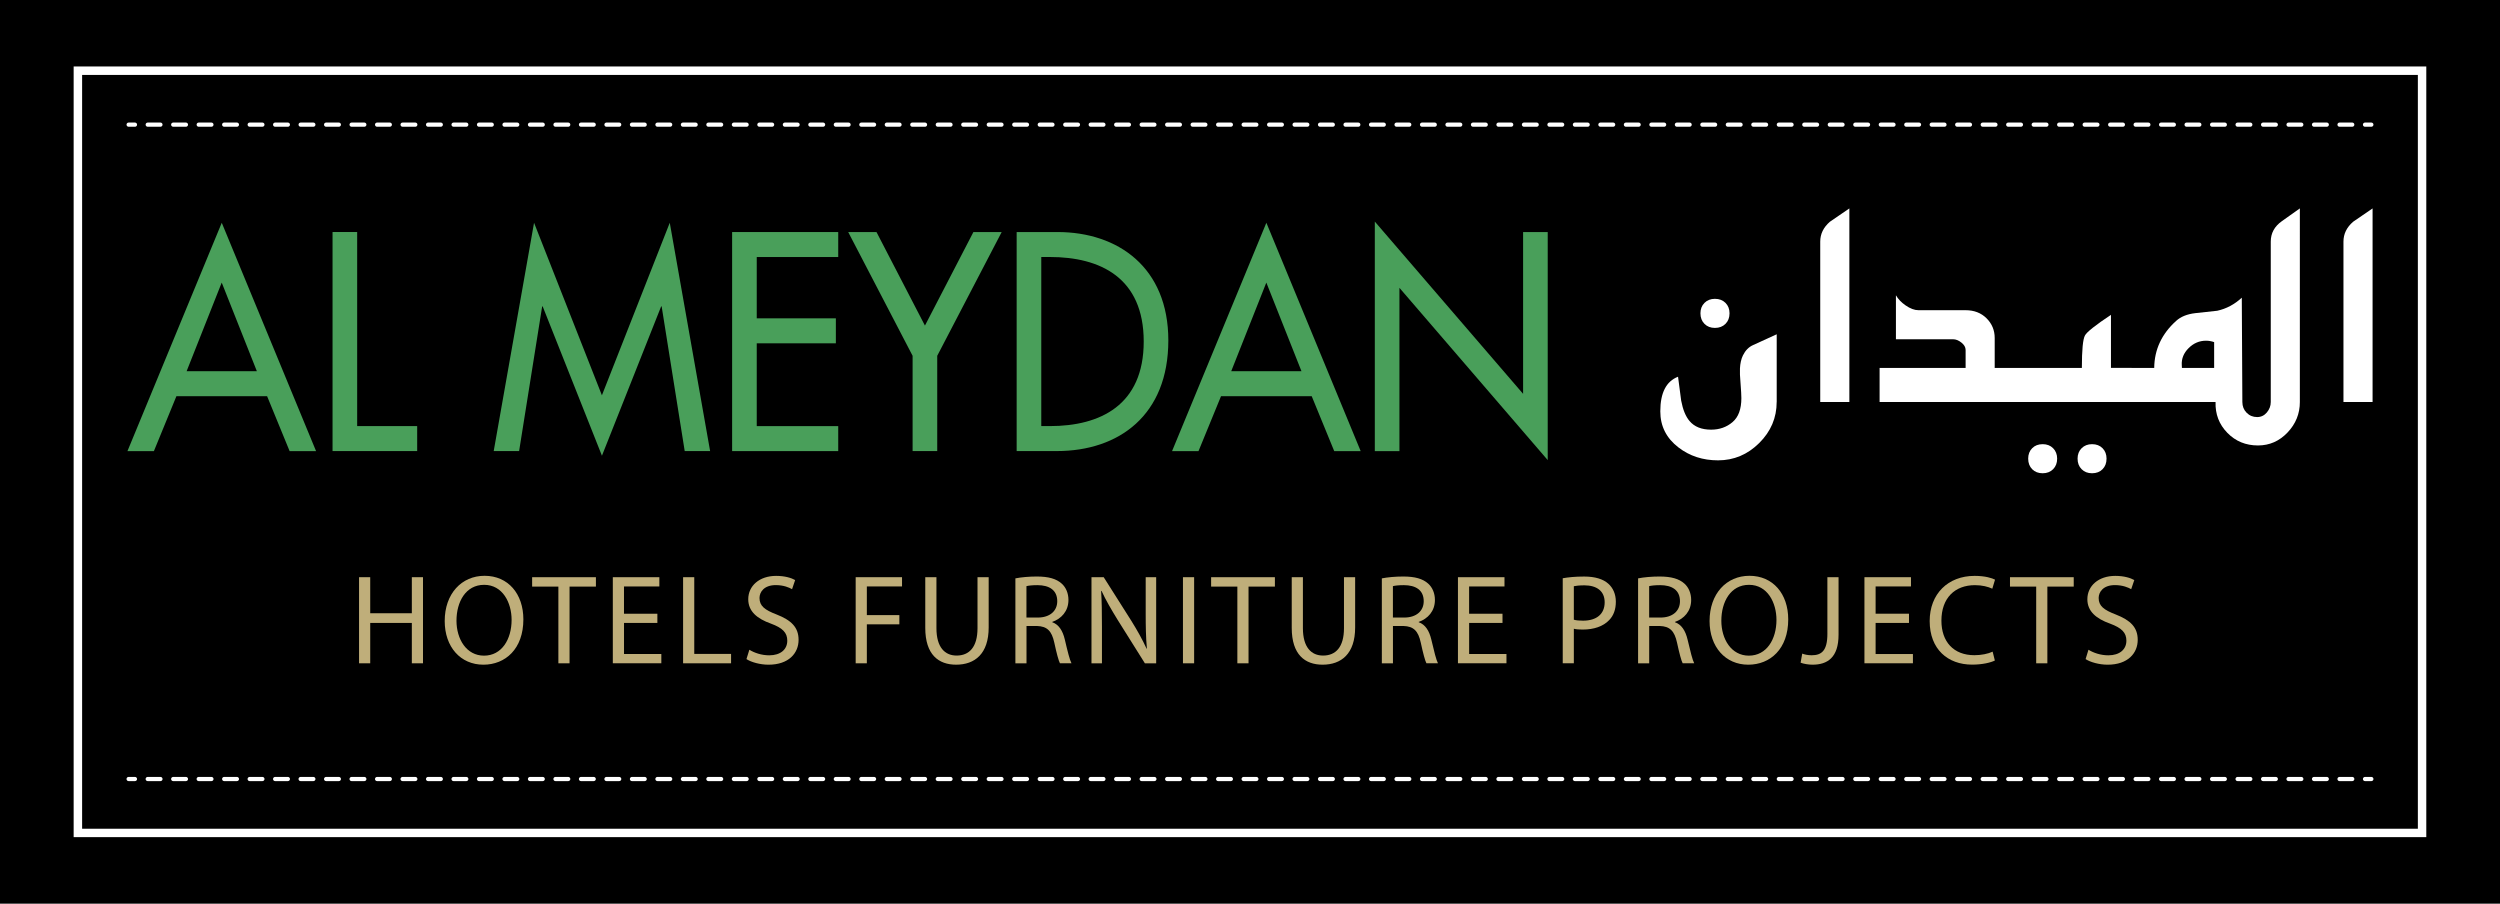 <?xml version="1.0" encoding="utf-8"?>
<!-- Generator: Adobe Illustrator 16.0.2, SVG Export Plug-In . SVG Version: 6.00 Build 0)  -->
<!DOCTYPE svg PUBLIC "-//W3C//DTD SVG 1.1//EN" "http://www.w3.org/Graphics/SVG/1.1/DTD/svg11.dtd">
<svg version="1.1" id="Layer_1" xmlns="http://www.w3.org/2000/svg" xmlns:xlink="http://www.w3.org/1999/xlink" x="0px" y="0px"
	 width="605.305px" height="218.793px" viewBox="3.351 286.604 605.305 218.793"
	 enable-background="new 3.351 286.604 605.305 218.793" xml:space="preserve">
<g>
	<g>
		<rect x="3.351" y="286.604" width="605.305" height="218.793"/>
	</g>
	<g>
		<g>
			<g>
				<g>
					<path fill="#499F5A" d="M46.066,382.53l-5.452,13.296h-6.404l22.833-55.284l22.833,55.284h-6.404L68.02,382.53H46.066z
						 M57.035,355.022l-8.498,21.452h17.003L57.035,355.022z"/>
				</g>
				<g>
					<path fill="#499F5A" d="M89.835,389.77h14.524v6.048H83.867v-53.037h5.961v46.989H89.835z"/>
				</g>
				<g>
					<path fill="#499F5A" d="M134.745,360.794h-0.124l-5.583,35.031h-6.15l9.77-55.284l16.429,41.777l16.429-41.777l9.77,55.284
						h-6.15l-5.583-35.031h-0.124l-14.335,36.151L134.745,360.794z"/>
				</g>
				<g>
					<path fill="#499F5A" d="M180.614,342.788h25.69v6.048h-19.729v14.844h19.155v6.048h-19.155v20.049h19.729v6.048h-25.69V342.788
						L180.614,342.788z"/>
				</g>
				<g>
					<path fill="#499F5A" d="M208.718,342.788h6.848l11.733,22.651l11.733-22.651h6.848l-15.607,29.964v23.073h-5.961v-23.073
						L208.718,342.788z"/>
				</g>
				<g>
					<path fill="#499F5A" d="M249.506,342.788h9.894c14.655,0,26.831,8.578,26.831,26.235c0,18.079-11.929,26.795-27.02,26.795
						h-9.705V342.788z M255.467,389.77h2.094c12.176,0,22.709-5.066,22.709-20.47c0-15.477-10.533-20.471-22.709-20.471h-2.094
						V389.77z"/>
				</g>
				<g>
					<path fill="#499F5A" d="M298.989,382.53l-5.452,13.296h-6.404l22.833-55.284l22.833,55.284h-6.404l-5.452-13.296H298.989z
						 M309.958,355.022l-8.498,21.452h17.002L309.958,355.022z"/>
				</g>
				<g>
					<path fill="#499F5A" d="M336.223,340.251l35.903,41.711v-39.175h5.961v55.218l-35.903-41.711v39.531h-5.961V340.251
						L336.223,340.251z"/>
				</g>
			</g>
			<g>
				<g>
					<path fill="#FFFFFF" d="M433.522,383.94c0,3.824-1.41,7.139-4.224,9.93c-2.82,2.799-6.143,4.194-9.966,4.194
						c-3.693,0-6.884-1.039-9.589-3.126c-2.929-2.246-4.397-5.154-4.397-8.73c0-4.492,1.432-7.284,4.296-8.389
						c0.255,1.926,0.502,3.846,0.756,5.772c0.415,2.203,1.091,3.853,2.028,4.95c1.171,1.396,2.908,2.094,5.227,2.094
						c2.021,0,3.744-0.611,5.176-1.825c1.433-1.214,2.145-3.147,2.145-5.808c0-0.662-0.065-1.875-0.203-3.642
						c-0.139-1.534-0.182-2.711-0.139-3.54c0.065-1.258,0.306-2.312,0.72-3.162c0.597-1.214,1.418-2.05,2.472-2.508l5.707-2.61
						v16.399H433.522z M422.109,362.459c0,1.054-0.327,1.905-0.98,2.559c-0.654,0.654-1.505,0.981-2.56,0.981
						c-1.032,0-1.875-0.327-2.522-0.981c-0.654-0.654-0.981-1.505-0.981-2.559c0-1.032,0.327-1.875,0.981-2.522
						c0.654-0.654,1.498-0.981,2.522-0.981c1.055,0,1.905,0.327,2.56,0.981C421.782,360.591,422.109,361.427,422.109,362.459z"/>
				</g>
				<g>
					<path fill="#FFFFFF" d="M451.114,383.94h-7.044v-38.833c0-1.854,0.778-3.46,2.341-4.813c1.585-1.076,3.147-2.152,4.711-3.228
						v46.873H451.114z"/>
				</g>
				<g>
					<path fill="#FFFFFF" d="M491.227,383.94h-32.784v-8.25h20.826v-4.362c0-0.64-0.334-1.229-1.01-1.773
						c-0.677-0.538-1.346-0.807-2.014-0.807h-13.849v-10.649c0.531,0.916,1.302,1.73,2.334,2.442c1.119,0.778,2.166,1.17,3.125,1.17
						h11.413c2.064,0,3.751,0.654,5.067,1.956c1.315,1.309,1.977,2.9,1.977,4.776v7.255h4.914V383.94z"/>
				</g>
				<g>
					<path fill="#FFFFFF" d="M519.476,383.94h-38.077l4.914-8.25h21.104c0-4.376,0.254-7,0.756-7.873
						c0.436-0.822,2.529-2.486,6.288-4.987v12.852h5.016V383.94L519.476,383.94z M501.433,397.65c0,1.054-0.327,1.904-0.98,2.559
						c-0.654,0.654-1.498,0.981-2.522,0.981c-1.055,0-1.905-0.327-2.545-0.981s-0.967-1.505-0.967-2.559
						c0-1.032,0.32-1.876,0.967-2.522c0.64-0.654,1.49-0.981,2.545-0.981c1.032,0,1.875,0.327,2.522,0.981
						C501.099,395.782,501.433,396.625,501.433,397.65z M513.391,397.65c0,1.054-0.319,1.904-0.967,2.559
						c-0.64,0.654-1.49,0.981-2.544,0.981c-1.032,0-1.875-0.327-2.522-0.981c-0.654-0.654-0.981-1.505-0.981-2.559
						c0-1.032,0.327-1.876,0.981-2.522c0.654-0.654,1.498-0.981,2.522-0.981c1.054,0,1.904,0.327,2.544,0.981
						C513.071,395.782,513.391,396.625,513.391,397.65z"/>
				</g>
				<g>
					<path fill="#FFFFFF" d="M560.198,383.94c0,2.821-0.988,5.278-2.973,7.372c-1.984,2.093-4.369,3.147-7.168,3.147
						c-2.958,0-5.43-1.018-7.422-3.061c-1.992-2.042-2.944-4.529-2.85-7.458h-30.248l4.914-8.25h10.482
						c0.044-4.441,1.811-8.236,5.292-11.376c1.12-1.032,2.668-1.658,4.639-1.89c1.766-0.204,3.54-0.4,5.328-0.582
						c2.202-0.48,4.18-1.534,5.946-3.162l0.138,25.261c0,1.032,0.342,1.897,1.032,2.595c0.691,0.698,1.534,1.047,2.545,1.047
						c0.938,0,1.723-0.371,2.355-1.12c0.625-0.749,0.944-1.584,0.944-2.522v-38.833c0-2.043,0.895-3.686,2.683-4.951l4.361-3.097
						V383.94z M539.444,375.689v-6.251c-0.669-0.233-1.315-0.342-1.963-0.342c-1.606,0-3.009,0.596-4.209,1.788
						c-1.199,1.192-1.759,2.566-1.664,4.122l0.036,0.691h7.8V375.689z"/>
				</g>
				<g>
					<path fill="#FFFFFF" d="M577.798,383.94h-7.044v-38.833c0-1.854,0.777-3.46,2.341-4.813c1.584-1.076,3.147-2.152,4.71-3.228
						v46.873H577.798z"/>
				</g>
			</g>
		</g>
		<g>
			<path fill="#BFAE7A" d="M92.99,426.356v8.73h10.075v-8.73h2.704v20.849h-2.704v-9.777H92.99v9.777h-2.704v-20.849H92.99z"/>
			<path fill="#BFAE7A" d="M130.071,436.57c0,7.153-4.362,10.97-9.676,10.97c-5.532,0-9.37-4.282-9.37-10.577
				c0-6.607,4.085-10.947,9.654-10.947C126.371,426.016,130.071,430.377,130.071,436.57z M113.875,436.897
				c0,4.463,2.421,8.454,6.666,8.454c4.274,0,6.681-3.926,6.681-8.665c0-4.15-2.167-8.483-6.645-8.483
				C116.099,428.203,113.875,432.34,113.875,436.897z"/>
			<path fill="#BFAE7A" d="M138.547,428.632h-6.354v-2.275h15.44v2.275h-6.382v18.573h-2.704V428.632z"/>
			<path fill="#BFAE7A" d="M162.521,437.428h-8.083v7.531h9.036v2.239h-11.747v-20.842h11.268v2.239h-8.563v6.601h8.083v2.231
				H162.521z"/>
			<path fill="#BFAE7A" d="M168.744,426.356h2.704v18.573h8.912v2.275h-11.616V426.356z"/>
			<path fill="#BFAE7A" d="M184.787,443.92c1.207,0.756,2.958,1.352,4.813,1.352c2.755,0,4.369-1.439,4.369-3.547
				c0-1.934-1.126-3.075-3.94-4.122c-3.402-1.207-5.51-2.995-5.51-5.91c0-3.242,2.697-5.655,6.753-5.655
				c2.115,0,3.693,0.494,4.602,1.011l-0.749,2.209c-0.662-0.392-2.057-0.988-3.933-0.988c-2.864,0-3.947,1.694-3.947,3.119
				c0,1.934,1.265,2.893,4.144,3.998c3.533,1.388,5.314,3.082,5.314,6.143c0,3.198-2.355,6.012-7.292,6.012
				c-2.013,0-4.216-0.611-5.328-1.359L184.787,443.92z"/>
			<path fill="#BFAE7A" d="M210.528,426.356h11.224v2.239h-8.52v6.942h7.873v2.231h-7.873v9.436h-2.704V426.356z"/>
			<path fill="#BFAE7A" d="M230.083,426.356v12.351c0,4.652,2.064,6.623,4.877,6.623c3.068,0,5.067-2.043,5.067-6.623v-12.351h2.704
				v12.162c0,6.411-3.366,9.021-7.887,9.021c-4.252,0-7.465-2.429-7.465-8.905v-12.278H230.083z"/>
			<path fill="#BFAE7A" d="M249.193,426.641c1.367-0.276,3.33-0.451,5.176-0.451c2.857,0,4.74,0.545,6.041,1.716
				c1.032,0.916,1.636,2.333,1.636,3.962c0,2.74-1.752,4.558-3.926,5.313v0.073c1.592,0.56,2.552,2.057,3.053,4.224
				c0.684,2.915,1.178,4.906,1.607,5.721h-2.792c-0.327-0.604-0.8-2.377-1.367-4.987c-0.618-2.856-1.745-3.961-4.188-4.041h-2.544
				v9.035h-2.69v-20.564H249.193z M251.883,436.127h2.748c2.879,0,4.704-1.57,4.704-3.955c0-2.711-1.956-3.882-4.791-3.889
				c-1.309,0-2.21,0.116-2.668,0.24v7.604H251.883z"/>
			<path fill="#BFAE7A" d="M267.622,447.198v-20.842h2.958l6.673,10.534c1.526,2.442,2.733,4.638,3.722,6.789l0.065-0.036
				c-0.247-2.784-0.291-5.321-0.291-8.557v-8.73h2.537v20.849h-2.733l-6.623-10.563c-1.432-2.333-2.835-4.71-3.875-6.979
				l-0.095,0.029c0.16,2.639,0.196,5.154,0.196,8.6v8.912h-2.537V447.198z"/>
			<path fill="#BFAE7A" d="M292.476,426.356v20.849h-2.705v-20.849H292.476z"/>
			<path fill="#BFAE7A" d="M302.936,428.632h-6.346v-2.275h15.44v2.275h-6.383v18.573h-2.704v-18.573H302.936z"/>
			<path fill="#BFAE7A" d="M318.813,426.356v12.351c0,4.652,2.064,6.623,4.878,6.623c3.067,0,5.066-2.043,5.066-6.623v-12.351h2.704
				v12.162c0,6.411-3.365,9.021-7.888,9.021c-4.252,0-7.465-2.429-7.465-8.905v-12.278H318.813z"/>
			<path fill="#BFAE7A" d="M337.924,426.641c1.366-0.276,3.329-0.451,5.176-0.451c2.856,0,4.739,0.545,6.04,1.716
				c1.032,0.916,1.636,2.333,1.636,3.962c0,2.74-1.744,4.558-3.925,5.313v0.073c1.592,0.56,2.551,2.057,3.06,4.224
				c0.684,2.915,1.178,4.906,1.6,5.721h-2.791c-0.327-0.604-0.8-2.377-1.367-4.987c-0.618-2.856-1.744-3.961-4.187-4.041h-2.552
				v9.035h-2.689V426.641L337.924,426.641z M340.613,436.127h2.748c2.878,0,4.703-1.57,4.703-3.955c0-2.711-1.956-3.882-4.791-3.889
				c-1.309,0-2.21,0.116-2.668,0.24v7.604H340.613z"/>
			<path fill="#BFAE7A" d="M367.146,437.428h-8.084v7.531h9.036v2.239h-11.747v-20.842h11.268v2.239h-8.563v6.601h8.083v2.231
				H367.146z"/>
			<path fill="#BFAE7A" d="M381.722,426.611c1.301-0.232,3.002-0.414,5.183-0.414c2.646,0,4.602,0.61,5.845,1.729
				c1.134,0.996,1.832,2.508,1.832,4.362c0,1.89-0.56,3.38-1.621,4.463c-1.439,1.526-3.736,2.282-6.368,2.282
				c-0.814,0-1.556-0.028-2.181-0.196v8.36h-2.689V426.611z M384.411,436.65c0.596,0.174,1.352,0.232,2.231,0.232
				c3.264,0,5.234-1.6,5.234-4.449c0-2.762-1.971-4.106-4.922-4.106c-1.185,0-2.071,0.108-2.544,0.211V436.65z"/>
			<path fill="#BFAE7A" d="M399.968,426.641c1.366-0.276,3.329-0.451,5.176-0.451c2.856,0,4.739,0.545,6.04,1.716
				c1.032,0.916,1.636,2.333,1.636,3.962c0,2.74-1.744,4.558-3.925,5.313v0.073c1.592,0.56,2.551,2.057,3.06,4.224
				c0.684,2.915,1.178,4.906,1.6,5.721h-2.791c-0.327-0.604-0.8-2.377-1.367-4.987c-0.618-2.856-1.744-3.961-4.187-4.041h-2.552
				v9.035h-2.689V426.641L399.968,426.641z M402.657,436.127h2.748c2.878,0,4.703-1.57,4.703-3.955c0-2.711-1.956-3.882-4.791-3.889
				c-1.309,0-2.21,0.116-2.668,0.24v7.604H402.657z"/>
			<path fill="#BFAE7A" d="M436.321,436.57c0,7.153-4.354,10.97-9.676,10.97c-5.524,0-9.37-4.282-9.37-10.577
				c0-6.607,4.086-10.947,9.654-10.947C432.621,426.016,436.321,430.377,436.321,436.57z M420.125,436.897
				c0,4.463,2.421,8.454,6.666,8.454c4.274,0,6.681-3.926,6.681-8.665c0-4.15-2.166-8.483-6.645-8.483
				C422.35,428.203,420.125,432.34,420.125,436.897z"/>
			<path fill="#BFAE7A" d="M445.801,426.356h2.704v13.936c0,5.547-2.719,7.248-6.303,7.248c-1.003,0-2.217-0.211-2.886-0.487
				l0.393-2.195c0.56,0.218,1.359,0.399,2.282,0.399c2.399,0,3.81-1.09,3.81-5.183V426.356z"/>
			<path fill="#BFAE7A" d="M465.559,437.428h-8.083v7.531h9.035v2.239h-11.739v-20.842h11.267v2.239h-8.563v6.601h8.083V437.428
				L465.559,437.428z"/>
			<path fill="#BFAE7A" d="M486.35,446.529c-0.975,0.487-2.967,0.996-5.511,0.996c-5.874,0-10.271-3.715-10.271-10.556
				c0-6.542,4.412-10.933,10.882-10.933c2.573,0,4.238,0.545,4.943,0.916l-0.661,2.188c-1.011-0.479-2.465-0.857-4.194-0.857
				c-4.893,0-8.128,3.126-8.128,8.6c0,5.096,2.938,8.359,7.989,8.359c1.657,0,3.322-0.334,4.413-0.857L486.35,446.529z"/>
			<path fill="#BFAE7A" d="M496.359,428.632h-6.347v-2.275h15.433v2.275h-6.382v18.573h-2.704V428.632z"/>
			<path fill="#BFAE7A" d="M509.015,443.92c1.207,0.756,2.959,1.352,4.813,1.352c2.755,0,4.369-1.439,4.369-3.547
				c0-1.934-1.127-3.075-3.94-4.122c-3.401-1.207-5.51-2.995-5.51-5.91c0-3.242,2.697-5.655,6.761-5.655
				c2.115,0,3.686,0.494,4.602,1.011l-0.749,2.209c-0.662-0.392-2.058-0.988-3.933-0.988c-2.864,0-3.947,1.694-3.947,3.119
				c0,1.934,1.265,2.893,4.144,3.998c3.54,1.388,5.313,3.082,5.313,6.143c0,3.198-2.355,6.012-7.291,6.012
				c-2.014,0-4.216-0.611-5.328-1.359L509.015,443.92z"/>
		</g>
	</g>
	<g>
		<path fill="#FFFFFF" d="M590.817,489.295H21.183V302.698H590.81v186.597H590.817z M23.233,487.252h565.535V304.748H23.233V487.252
			z"/>
	</g>
	<g>
		<g>
			<g>
				<path fill="#FFFFFF" d="M36.027,317.295h-1.534c-0.284,0-0.509-0.226-0.509-0.509c0-0.283,0.225-0.509,0.509-0.509h1.534
					c0.284,0,0.509,0.226,0.509,0.509C36.543,317.062,36.311,317.295,36.027,317.295z"/>
			</g>
			<g>
				<path fill="#FFFFFF" d="M572.884,317.295h-3.082c-0.284,0-0.509-0.226-0.509-0.509c0-0.283,0.225-0.509,0.509-0.509h3.082
					c0.283,0,0.509,0.226,0.509,0.509C573.399,317.062,573.167,317.295,572.884,317.295z M566.719,317.295h-3.089
					c-0.284,0-0.509-0.226-0.509-0.509c0-0.283,0.225-0.509,0.509-0.509h3.089c0.284,0,0.51,0.226,0.51,0.509
					C567.229,317.062,567.003,317.295,566.719,317.295z M560.548,317.295h-3.09c-0.283,0-0.509-0.226-0.509-0.509
					c0-0.283,0.226-0.509,0.509-0.509h3.09c0.283,0,0.509,0.226,0.509,0.509C561.057,317.062,560.831,317.295,560.548,317.295z
					 M554.376,317.295h-3.082c-0.284,0-0.509-0.226-0.509-0.509c0-0.283,0.225-0.509,0.509-0.509h3.082
					c0.283,0,0.509,0.226,0.509,0.509C554.885,317.062,554.659,317.295,554.376,317.295z M548.204,317.295h-3.082
					c-0.284,0-0.509-0.226-0.509-0.509c0-0.283,0.225-0.509,0.509-0.509h3.082c0.283,0,0.509,0.226,0.509,0.509
					C548.713,317.062,548.487,317.295,548.204,317.295z M542.032,317.295h-3.082c-0.283,0-0.509-0.226-0.509-0.509
					c0-0.283,0.226-0.509,0.509-0.509h3.082c0.284,0,0.509,0.226,0.509,0.509C542.541,317.062,542.316,317.295,542.032,317.295z
					 M535.86,317.295h-3.089c-0.284,0-0.509-0.226-0.509-0.509c0-0.283,0.225-0.509,0.509-0.509h3.089
					c0.284,0,0.509,0.226,0.509,0.509C536.377,317.062,536.145,317.295,535.86,317.295z M529.689,317.295h-3.09
					c-0.283,0-0.509-0.226-0.509-0.509c0-0.283,0.226-0.509,0.509-0.509h3.09c0.283,0,0.509,0.226,0.509,0.509
					C530.205,317.062,529.973,317.295,529.689,317.295z M523.518,317.295h-3.082c-0.284,0-0.51-0.226-0.51-0.509
					c0-0.283,0.226-0.509,0.51-0.509h3.082c0.283,0,0.509,0.226,0.509,0.509C524.033,317.062,523.801,317.295,523.518,317.295z
					 M517.353,317.295h-3.082c-0.283,0-0.509-0.226-0.509-0.509c0-0.283,0.226-0.509,0.509-0.509h3.082
					c0.284,0,0.509,0.226,0.509,0.509C517.861,317.062,517.629,317.295,517.353,317.295z M511.182,317.295h-3.09
					c-0.283,0-0.509-0.226-0.509-0.509c0-0.283,0.226-0.509,0.509-0.509h3.09c0.283,0,0.509,0.226,0.509,0.509
					C511.69,317.062,511.465,317.295,511.182,317.295z M505.01,317.295h-3.09c-0.283,0-0.509-0.226-0.509-0.509
					c0-0.283,0.226-0.509,0.509-0.509h3.09c0.283,0,0.509,0.226,0.509,0.509C505.519,317.062,505.293,317.295,505.01,317.295z
					 M498.838,317.295h-3.082c-0.284,0-0.509-0.226-0.509-0.509c0-0.283,0.225-0.509,0.509-0.509h3.082
					c0.283,0,0.509,0.226,0.509,0.509C499.347,317.062,499.121,317.295,498.838,317.295z M492.666,317.295h-3.082
					c-0.283,0-0.509-0.226-0.509-0.509c0-0.283,0.226-0.509,0.509-0.509h3.082c0.283,0,0.509,0.226,0.509,0.509
					C493.175,317.062,492.949,317.295,492.666,317.295z M486.494,317.295h-3.082c-0.283,0-0.509-0.226-0.509-0.509
					c0-0.283,0.226-0.509,0.509-0.509h3.082c0.284,0,0.509,0.226,0.509,0.509C487.011,317.062,486.778,317.295,486.494,317.295z
					 M480.323,317.295h-3.09c-0.283,0-0.509-0.226-0.509-0.509c0-0.283,0.226-0.509,0.509-0.509h3.09
					c0.283,0,0.509,0.226,0.509,0.509C480.839,317.062,480.606,317.295,480.323,317.295z M474.151,317.295h-3.09
					c-0.283,0-0.509-0.226-0.509-0.509c0-0.283,0.226-0.509,0.509-0.509h3.09c0.283,0,0.509,0.226,0.509,0.509
					C474.667,317.062,474.435,317.295,474.151,317.295z M467.986,317.295h-3.082c-0.283,0-0.509-0.226-0.509-0.509
					c0-0.283,0.226-0.509,0.509-0.509h3.082c0.284,0,0.51,0.226,0.51,0.509C468.495,317.062,468.263,317.295,467.986,317.295z
					 M461.815,317.295h-3.083c-0.283,0-0.509-0.226-0.509-0.509c0-0.283,0.226-0.509,0.509-0.509h3.083
					c0.283,0,0.509,0.226,0.509,0.509C462.324,317.062,462.099,317.295,461.815,317.295z M455.644,317.295h-3.082
					c-0.284,0-0.509-0.226-0.509-0.509c0-0.283,0.225-0.509,0.509-0.509h3.082c0.283,0,0.509,0.226,0.509,0.509
					C456.152,317.062,455.927,317.295,455.644,317.295z M449.472,317.295h-3.09c-0.283,0-0.509-0.226-0.509-0.509
					c0-0.283,0.226-0.509,0.509-0.509h3.09c0.283,0,0.509,0.226,0.509,0.509C449.98,317.062,449.755,317.295,449.472,317.295z
					 M443.3,317.295h-3.089c-0.284,0-0.51-0.226-0.51-0.509c0-0.283,0.226-0.509,0.51-0.509h3.089c0.284,0,0.509,0.226,0.509,0.509
					C443.809,317.062,443.584,317.295,443.3,317.295z M437.128,317.295h-3.082c-0.283,0-0.509-0.226-0.509-0.509
					c0-0.283,0.226-0.509,0.509-0.509h3.082c0.284,0,0.509,0.226,0.509,0.509C437.645,317.062,437.412,317.295,437.128,317.295z
					 M430.957,317.295h-3.083c-0.283,0-0.509-0.226-0.509-0.509c0-0.283,0.226-0.509,0.509-0.509h3.083
					c0.283,0,0.509,0.226,0.509,0.509C431.473,317.062,431.24,317.295,430.957,317.295z M424.785,317.295h-3.09
					c-0.283,0-0.509-0.226-0.509-0.509c0-0.283,0.226-0.509,0.509-0.509h3.09c0.283,0,0.509,0.226,0.509,0.509
					C425.301,317.062,425.068,317.295,424.785,317.295z M418.62,317.295h-3.089c-0.284,0-0.509-0.226-0.509-0.509
					c0-0.283,0.225-0.509,0.509-0.509h3.089c0.284,0,0.509,0.226,0.509,0.509C419.129,317.062,418.896,317.295,418.62,317.295z
					 M412.449,317.295h-3.083c-0.283,0-0.509-0.226-0.509-0.509c0-0.283,0.226-0.509,0.509-0.509h3.083
					c0.283,0,0.509,0.226,0.509,0.509C412.958,317.062,412.732,317.295,412.449,317.295z M406.277,317.295h-3.082
					c-0.284,0-0.509-0.226-0.509-0.509c0-0.283,0.225-0.509,0.509-0.509h3.082c0.283,0,0.509,0.226,0.509,0.509
					C406.786,317.062,406.561,317.295,406.277,317.295z M400.105,317.295h-3.082c-0.283,0-0.509-0.226-0.509-0.509
					c0-0.283,0.226-0.509,0.509-0.509h3.082c0.283,0,0.509,0.226,0.509,0.509C400.614,317.062,400.389,317.295,400.105,317.295z
					 M393.934,317.295h-3.089c-0.284,0-0.51-0.226-0.51-0.509c0-0.283,0.226-0.509,0.51-0.509h3.089
					c0.283,0,0.509,0.226,0.509,0.509C394.442,317.062,394.217,317.295,393.934,317.295z M387.762,317.295h-3.089
					c-0.284,0-0.509-0.226-0.509-0.509c0-0.283,0.225-0.509,0.509-0.509h3.089c0.284,0,0.509,0.226,0.509,0.509
					C388.278,317.062,388.046,317.295,387.762,317.295z M381.591,317.295h-3.083c-0.283,0-0.509-0.226-0.509-0.509
					c0-0.283,0.226-0.509,0.509-0.509h3.083c0.283,0,0.509,0.226,0.509,0.509C382.106,317.062,381.874,317.295,381.591,317.295z
					 M375.419,317.295h-3.082c-0.284,0-0.509-0.226-0.509-0.509c0-0.283,0.225-0.509,0.509-0.509h3.082
					c0.283,0,0.509,0.226,0.509,0.509C375.935,317.062,375.702,317.295,375.419,317.295z M369.247,317.295h-3.082
					c-0.284,0-0.509-0.226-0.509-0.509c0-0.283,0.225-0.509,0.509-0.509h3.082c0.283,0,0.509,0.226,0.509,0.509
					C369.764,317.062,369.53,317.295,369.247,317.295z M363.083,317.295h-3.09c-0.283,0-0.509-0.226-0.509-0.509
					c0-0.283,0.226-0.509,0.509-0.509h3.09c0.283,0,0.509,0.226,0.509,0.509C363.592,317.062,363.366,317.295,363.083,317.295z
					 M356.911,317.295h-3.09c-0.283,0-0.509-0.226-0.509-0.509c0-0.283,0.226-0.509,0.509-0.509h3.09
					c0.283,0,0.509,0.226,0.509,0.509C357.42,317.062,357.194,317.295,356.911,317.295z M350.739,317.295h-3.082
					c-0.284,0-0.509-0.226-0.509-0.509c0-0.283,0.225-0.509,0.509-0.509h3.082c0.283,0,0.509,0.226,0.509,0.509
					C351.248,317.062,351.022,317.295,350.739,317.295z M344.567,317.295h-3.082c-0.283,0-0.509-0.226-0.509-0.509
					c0-0.283,0.226-0.509,0.509-0.509h3.082c0.284,0,0.509,0.226,0.509,0.509C345.076,317.062,344.852,317.295,344.567,317.295z
					 M338.396,317.295h-3.082c-0.283,0-0.509-0.226-0.509-0.509c0-0.283,0.226-0.509,0.509-0.509h3.082
					c0.284,0,0.509,0.226,0.509,0.509C338.904,317.062,338.68,317.295,338.396,317.295z M332.225,317.295h-3.09
					c-0.283,0-0.509-0.226-0.509-0.509c0-0.283,0.226-0.509,0.509-0.509h3.09c0.283,0,0.509,0.226,0.509,0.509
					C332.74,317.062,332.508,317.295,332.225,317.295z M326.053,317.295h-3.09c-0.283,0-0.509-0.226-0.509-0.509
					c0-0.283,0.226-0.509,0.509-0.509h3.09c0.283,0,0.509,0.226,0.509,0.509C326.568,317.062,326.336,317.295,326.053,317.295z
					 M319.881,317.295h-3.082c-0.284,0-0.509-0.226-0.509-0.509c0-0.283,0.225-0.509,0.509-0.509h3.082
					c0.283,0,0.509,0.226,0.509,0.509C320.396,317.062,320.164,317.295,319.881,317.295z M313.717,317.295h-3.083
					c-0.283,0-0.509-0.226-0.509-0.509c0-0.283,0.226-0.509,0.509-0.509h3.083c0.283,0,0.509,0.226,0.509,0.509
					C314.226,317.062,313.992,317.295,313.717,317.295z M307.545,317.295h-3.083c-0.283,0-0.509-0.226-0.509-0.509
					c0-0.283,0.233-0.509,0.509-0.509h3.083c0.283,0,0.509,0.226,0.509,0.509C308.054,317.062,307.828,317.295,307.545,317.295z
					 M301.373,317.295h-3.082c-0.284,0-0.509-0.226-0.509-0.509c0-0.283,0.225-0.509,0.509-0.509h3.082
					c0.284,0,0.509,0.226,0.509,0.509C301.882,317.062,301.657,317.295,301.373,317.295z M295.201,317.295h-3.082
					c-0.284,0-0.509-0.226-0.509-0.509c0-0.283,0.225-0.509,0.509-0.509h3.082c0.284,0,0.509,0.226,0.509,0.509
					C295.71,317.062,295.485,317.295,295.201,317.295z M289.03,317.295h-3.083c-0.283,0-0.509-0.226-0.509-0.509
					c0-0.283,0.226-0.509,0.509-0.509h3.083c0.283,0,0.509,0.226,0.509,0.509C289.539,317.062,289.313,317.295,289.03,317.295z
					 M282.858,317.295h-3.082c-0.284,0-0.509-0.226-0.509-0.509c0-0.283,0.225-0.509,0.509-0.509h3.082
					c0.284,0,0.509,0.226,0.509,0.509C283.374,317.062,283.142,317.295,282.858,317.295z M276.687,317.295h-3.083
					c-0.283,0-0.509-0.226-0.509-0.509c0-0.283,0.232-0.509,0.509-0.509h3.083c0.283,0,0.509,0.226,0.509,0.509
					C277.203,317.062,276.97,317.295,276.687,317.295z M270.515,317.295h-3.082c-0.284,0-0.509-0.226-0.509-0.509
					c0-0.283,0.226-0.509,0.509-0.509h3.082c0.284,0,0.509,0.226,0.509,0.509C271.031,317.062,270.798,317.295,270.515,317.295z
					 M264.35,317.295h-3.082c-0.284,0-0.509-0.226-0.509-0.509c0-0.283,0.225-0.509,0.509-0.509h3.082
					c0.284,0,0.509,0.226,0.509,0.509C264.859,317.062,264.626,317.295,264.35,317.295z M258.179,317.295h-3.083
					c-0.283,0-0.509-0.226-0.509-0.509c0-0.283,0.233-0.509,0.509-0.509h3.083c0.283,0,0.509,0.226,0.509,0.509
					C258.688,317.062,258.462,317.295,258.179,317.295z M252.007,317.295h-3.082c-0.284,0-0.509-0.226-0.509-0.509
					c0-0.283,0.225-0.509,0.509-0.509h3.082c0.284,0,0.509,0.226,0.509,0.509C252.516,317.062,252.291,317.295,252.007,317.295z
					 M245.835,317.295h-3.082c-0.284,0-0.509-0.226-0.509-0.509c0-0.283,0.225-0.509,0.509-0.509h3.082
					c0.284,0,0.509,0.226,0.509,0.509C246.344,317.062,246.119,317.295,245.835,317.295z M239.664,317.295h-3.083
					c-0.283,0-0.509-0.226-0.509-0.509c0-0.283,0.226-0.509,0.509-0.509h3.083c0.283,0,0.509,0.226,0.509,0.509
					C240.172,317.062,239.947,317.295,239.664,317.295z M233.492,317.295h-3.082c-0.284,0-0.509-0.226-0.509-0.509
					c0-0.283,0.225-0.509,0.509-0.509h3.082c0.284,0,0.509,0.226,0.509,0.509C234.008,317.062,233.775,317.295,233.492,317.295z
					 M227.32,317.295h-3.083c-0.283,0-0.509-0.226-0.509-0.509c0-0.283,0.226-0.509,0.509-0.509h3.083
					c0.283,0,0.509,0.226,0.509,0.509C227.836,317.062,227.604,317.295,227.32,317.295z M221.148,317.295h-3.082
					c-0.284,0-0.509-0.226-0.509-0.509c0-0.283,0.233-0.509,0.509-0.509h3.082c0.284,0,0.509,0.226,0.509,0.509
					C221.665,317.062,221.432,317.295,221.148,317.295z M214.984,317.295h-3.082c-0.284,0-0.509-0.226-0.509-0.509
					c0-0.283,0.225-0.509,0.509-0.509h3.082c0.284,0,0.509,0.226,0.509,0.509C215.493,317.062,215.26,317.295,214.984,317.295z
					 M208.813,317.295h-3.09c-0.283,0-0.509-0.226-0.509-0.509c0-0.283,0.226-0.509,0.509-0.509h3.083
					c0.283,0,0.509,0.226,0.509,0.509C209.321,317.062,209.096,317.295,208.813,317.295z M202.641,317.295h-3.082
					c-0.284,0-0.509-0.226-0.509-0.509c0-0.283,0.225-0.509,0.509-0.509h3.082c0.284,0,0.509,0.226,0.509,0.509
					C203.149,317.062,202.924,317.295,202.641,317.295z M196.469,317.295h-3.082c-0.284,0-0.509-0.226-0.509-0.509
					c0-0.283,0.225-0.509,0.509-0.509h3.082c0.284,0,0.509,0.226,0.509,0.509C196.978,317.062,196.752,317.295,196.469,317.295z
					 M190.297,317.295h-3.083c-0.283,0-0.509-0.226-0.509-0.509c0-0.283,0.233-0.509,0.509-0.509h3.083
					c0.283,0,0.509,0.226,0.509,0.509C190.806,317.062,190.581,317.295,190.297,317.295z M184.125,317.295h-3.082
					c-0.284,0-0.509-0.226-0.509-0.509c0-0.283,0.225-0.509,0.509-0.509h3.082c0.284,0,0.509,0.226,0.509,0.509
					C184.642,317.062,184.409,317.295,184.125,317.295z M177.954,317.295h-3.083c-0.283,0-0.509-0.226-0.509-0.509
					c0-0.283,0.226-0.509,0.509-0.509h3.083c0.283,0,0.509,0.226,0.509,0.509C178.47,317.062,178.237,317.295,177.954,317.295z
					 M171.782,317.295H168.7c-0.284,0-0.509-0.226-0.509-0.509c0-0.283,0.233-0.509,0.509-0.509h3.082
					c0.284,0,0.509,0.226,0.509,0.509C172.298,317.062,172.066,317.295,171.782,317.295z M165.618,317.295h-3.082
					c-0.284,0-0.509-0.226-0.509-0.509c0-0.283,0.225-0.509,0.509-0.509h3.082c0.284,0,0.509,0.226,0.509,0.509
					C166.126,317.062,165.894,317.295,165.618,317.295z M159.446,317.295h-3.083c-0.283,0-0.509-0.226-0.509-0.509
					c0-0.283,0.226-0.509,0.509-0.509h3.083c0.283,0,0.509,0.226,0.509,0.509C159.955,317.062,159.729,317.295,159.446,317.295z
					 M153.274,317.295h-3.082c-0.284,0-0.509-0.226-0.509-0.509c0-0.283,0.225-0.509,0.509-0.509h3.082
					c0.284,0,0.509,0.226,0.509,0.509C153.783,317.062,153.558,317.295,153.274,317.295z M147.103,317.295h-3.082
					c-0.284,0-0.509-0.226-0.509-0.509c0-0.283,0.225-0.509,0.509-0.509h3.082c0.284,0,0.509,0.226,0.509,0.509
					C147.612,317.062,147.386,317.295,147.103,317.295z M140.931,317.295h-3.083c-0.283,0-0.509-0.226-0.509-0.509
					c0-0.283,0.226-0.509,0.509-0.509h3.083c0.283,0,0.509,0.226,0.509,0.509C141.44,317.062,141.214,317.295,140.931,317.295z
					 M134.759,317.295h-3.082c-0.284,0-0.509-0.226-0.509-0.509c0-0.283,0.232-0.509,0.509-0.509h3.082
					c0.284,0,0.509,0.226,0.509,0.509C135.275,317.062,135.043,317.295,134.759,317.295z M128.588,317.295h-3.083
					c-0.283,0-0.509-0.226-0.509-0.509c0-0.283,0.226-0.509,0.509-0.509h3.083c0.283,0,0.509,0.226,0.509,0.509
					C129.104,317.062,128.871,317.295,128.588,317.295z M122.416,317.295h-3.082c-0.284,0-0.509-0.226-0.509-0.509
					c0-0.283,0.226-0.509,0.509-0.509h3.082c0.284,0,0.509,0.226,0.509,0.509C122.932,317.062,122.7,317.295,122.416,317.295z
					 M116.251,317.295h-3.082c-0.284,0-0.509-0.226-0.509-0.509c0-0.283,0.232-0.509,0.509-0.509h3.082
					c0.284,0,0.509,0.226,0.509,0.509C116.76,317.062,116.528,317.295,116.251,317.295z M110.08,317.295h-3.083
					c-0.283,0-0.509-0.226-0.509-0.509c0-0.283,0.226-0.509,0.509-0.509h3.083c0.283,0,0.509,0.226,0.509,0.509
					C110.589,317.062,110.363,317.295,110.08,317.295z M103.908,317.295h-3.082c-0.284,0-0.509-0.226-0.509-0.509
					c0-0.283,0.225-0.509,0.509-0.509h3.082c0.284,0,0.509,0.226,0.509,0.509C104.417,317.062,104.192,317.295,103.908,317.295z
					 M97.736,317.295h-3.082c-0.284,0-0.509-0.226-0.509-0.509c0-0.283,0.225-0.509,0.509-0.509h3.082
					c0.284,0,0.509,0.226,0.509,0.509C98.246,317.062,98.02,317.295,97.736,317.295z M91.565,317.295h-3.083
					c-0.283,0-0.509-0.226-0.509-0.509c0-0.283,0.226-0.509,0.509-0.509h3.083c0.283,0,0.509,0.226,0.509,0.509
					C92.074,317.062,91.848,317.295,91.565,317.295z M85.393,317.295h-3.082c-0.284,0-0.509-0.226-0.509-0.509
					c0-0.283,0.232-0.509,0.509-0.509h3.082c0.284,0,0.509,0.226,0.509,0.509C85.909,317.062,85.677,317.295,85.393,317.295z
					 M79.222,317.295h-3.083c-0.283,0-0.509-0.226-0.509-0.509c0-0.283,0.226-0.509,0.509-0.509h3.083
					c0.283,0,0.509,0.226,0.509,0.509C79.738,317.062,79.505,317.295,79.222,317.295z M73.05,317.295h-3.082
					c-0.284,0-0.509-0.226-0.509-0.509c0-0.283,0.226-0.509,0.509-0.509h3.082c0.284,0,0.509,0.226,0.509,0.509
					C73.566,317.062,73.333,317.295,73.05,317.295z M66.885,317.295h-3.082c-0.284,0-0.509-0.226-0.509-0.509
					c0-0.283,0.225-0.509,0.509-0.509h3.082c0.284,0,0.509,0.226,0.509,0.509C67.394,317.062,67.162,317.295,66.885,317.295z
					 M60.714,317.295h-3.083c-0.283,0-0.509-0.226-0.509-0.509c0-0.283,0.226-0.509,0.509-0.509h3.083
					c0.283,0,0.509,0.226,0.509,0.509C61.223,317.062,60.99,317.295,60.714,317.295z M54.542,317.295H51.46
					c-0.284,0-0.509-0.226-0.509-0.509c0-0.283,0.225-0.509,0.509-0.509h3.082c0.284,0,0.509,0.226,0.509,0.509
					C55.051,317.062,54.826,317.295,54.542,317.295z M48.37,317.295h-3.082c-0.284,0-0.509-0.226-0.509-0.509
					c0-0.283,0.232-0.509,0.509-0.509h3.082c0.284,0,0.509,0.226,0.509,0.509C48.879,317.062,48.654,317.295,48.37,317.295z
					 M42.199,317.295h-3.083c-0.283,0-0.509-0.226-0.509-0.509c0-0.283,0.226-0.509,0.509-0.509h3.083
					c0.283,0,0.509,0.226,0.509,0.509C42.708,317.062,42.482,317.295,42.199,317.295z"/>
			</g>
			<g>
				<path fill="#FFFFFF" d="M577.507,317.295h-1.534c-0.283,0-0.509-0.226-0.509-0.509c0-0.283,0.226-0.509,0.509-0.509h1.534
					c0.283,0,0.509,0.226,0.509,0.509C578.016,317.062,577.79,317.295,577.507,317.295z"/>
			</g>
		</g>
		<g>
			<g>
				<path fill="#FFFFFF" d="M36.027,475.73h-1.534c-0.284,0-0.509-0.226-0.509-0.509c0-0.284,0.225-0.509,0.509-0.509h1.534
					c0.284,0,0.509,0.225,0.509,0.509C36.536,475.505,36.311,475.73,36.027,475.73z"/>
			</g>
			<g>
				<path fill="#FFFFFF" d="M572.884,475.73h-3.082c-0.284,0-0.509-0.226-0.509-0.509c0-0.284,0.225-0.509,0.509-0.509h3.082
					c0.283,0,0.509,0.225,0.509,0.509C573.393,475.505,573.167,475.73,572.884,475.73z M566.719,475.73h-3.089
					c-0.284,0-0.509-0.226-0.509-0.509c0-0.284,0.225-0.509,0.509-0.509h3.089c0.284,0,0.51,0.225,0.51,0.509
					C567.229,475.505,567.003,475.73,566.719,475.73z M560.548,475.73h-3.09c-0.283,0-0.509-0.226-0.509-0.509
					c0-0.284,0.226-0.509,0.509-0.509h3.09c0.283,0,0.509,0.225,0.509,0.509C561.057,475.505,560.831,475.73,560.548,475.73z
					 M554.376,475.73h-3.082c-0.284,0-0.509-0.226-0.509-0.509c0-0.284,0.225-0.509,0.509-0.509h3.082
					c0.283,0,0.509,0.225,0.509,0.509C554.885,475.505,554.659,475.73,554.376,475.73z M548.204,475.73h-3.082
					c-0.284,0-0.509-0.226-0.509-0.509c0-0.284,0.225-0.509,0.509-0.509h3.082c0.283,0,0.509,0.225,0.509,0.509
					C548.713,475.505,548.487,475.73,548.204,475.73z M542.032,475.73h-3.082c-0.283,0-0.509-0.226-0.509-0.509
					c0-0.284,0.226-0.509,0.509-0.509h3.082c0.284,0,0.509,0.225,0.509,0.509C542.541,475.505,542.316,475.73,542.032,475.73z
					 M535.86,475.73h-3.089c-0.284,0-0.509-0.226-0.509-0.509c0-0.284,0.225-0.509,0.509-0.509h3.089
					c0.284,0,0.509,0.225,0.509,0.509C536.369,475.505,536.145,475.73,535.86,475.73z M529.689,475.73h-3.09
					c-0.283,0-0.509-0.226-0.509-0.509c0-0.284,0.226-0.509,0.509-0.509h3.09c0.283,0,0.509,0.225,0.509,0.509
					C530.198,475.505,529.973,475.73,529.689,475.73z M523.518,475.73h-3.082c-0.284,0-0.51-0.226-0.51-0.509
					c0-0.284,0.226-0.509,0.51-0.509h3.082c0.283,0,0.509,0.225,0.509,0.509C524.026,475.505,523.801,475.73,523.518,475.73z
					 M517.353,475.73h-3.082c-0.283,0-0.509-0.226-0.509-0.509c0-0.284,0.226-0.509,0.509-0.509h3.082
					c0.284,0,0.509,0.225,0.509,0.509C517.861,475.505,517.629,475.73,517.353,475.73z M511.182,475.73h-3.09
					c-0.283,0-0.509-0.226-0.509-0.509c0-0.284,0.226-0.509,0.509-0.509h3.09c0.283,0,0.509,0.225,0.509,0.509
					C511.69,475.505,511.465,475.73,511.182,475.73z M505.01,475.73h-3.09c-0.283,0-0.509-0.226-0.509-0.509
					c0-0.284,0.226-0.509,0.509-0.509h3.09c0.283,0,0.509,0.225,0.509,0.509C505.519,475.505,505.293,475.73,505.01,475.73z
					 M498.838,475.73h-3.082c-0.284,0-0.509-0.226-0.509-0.509c0-0.284,0.225-0.509,0.509-0.509h3.082
					c0.283,0,0.509,0.225,0.509,0.509C499.347,475.505,499.121,475.73,498.838,475.73z M492.666,475.73h-3.082
					c-0.283,0-0.509-0.226-0.509-0.509c0-0.284,0.226-0.509,0.509-0.509h3.082c0.283,0,0.509,0.225,0.509,0.509
					C493.175,475.505,492.949,475.73,492.666,475.73z M486.494,475.73h-3.082c-0.283,0-0.509-0.226-0.509-0.509
					c0-0.284,0.226-0.509,0.509-0.509h3.082c0.284,0,0.509,0.225,0.509,0.509C487.003,475.505,486.778,475.73,486.494,475.73z
					 M480.323,475.73h-3.09c-0.283,0-0.509-0.226-0.509-0.509c0-0.284,0.226-0.509,0.509-0.509h3.09
					c0.283,0,0.509,0.225,0.509,0.509C480.832,475.505,480.606,475.73,480.323,475.73z M474.151,475.73h-3.09
					c-0.283,0-0.509-0.226-0.509-0.509c0-0.284,0.226-0.509,0.509-0.509h3.09c0.283,0,0.509,0.225,0.509,0.509
					C474.66,475.505,474.435,475.73,474.151,475.73z M467.986,475.73h-3.082c-0.283,0-0.509-0.226-0.509-0.509
					c0-0.284,0.226-0.509,0.509-0.509h3.082c0.284,0,0.51,0.225,0.51,0.509C468.496,475.505,468.263,475.73,467.986,475.73z
					 M461.815,475.73h-3.083c-0.283,0-0.509-0.226-0.509-0.509c0-0.284,0.226-0.509,0.509-0.509h3.083
					c0.283,0,0.509,0.225,0.509,0.509C462.324,475.505,462.099,475.73,461.815,475.73z M455.644,475.73h-3.082
					c-0.284,0-0.509-0.226-0.509-0.509c0-0.284,0.225-0.509,0.509-0.509h3.082c0.283,0,0.509,0.225,0.509,0.509
					C456.152,475.505,455.927,475.73,455.644,475.73z M449.472,475.73h-3.09c-0.283,0-0.509-0.226-0.509-0.509
					c0-0.284,0.226-0.509,0.509-0.509h3.09c0.283,0,0.509,0.225,0.509,0.509C449.98,475.505,449.755,475.73,449.472,475.73z
					 M443.3,475.73h-3.089c-0.284,0-0.51-0.226-0.51-0.509c0-0.284,0.226-0.509,0.51-0.509h3.089c0.284,0,0.509,0.225,0.509,0.509
					C443.809,475.505,443.584,475.73,443.3,475.73z M437.128,475.73h-3.082c-0.283,0-0.509-0.226-0.509-0.509
					c0-0.284,0.226-0.509,0.509-0.509h3.082c0.284,0,0.509,0.225,0.509,0.509C437.637,475.505,437.412,475.73,437.128,475.73z
					 M430.957,475.73h-3.083c-0.283,0-0.509-0.226-0.509-0.509c0-0.284,0.226-0.509,0.509-0.509h3.083
					c0.283,0,0.509,0.225,0.509,0.509C431.466,475.505,431.24,475.73,430.957,475.73z M424.785,475.73h-3.09
					c-0.283,0-0.509-0.226-0.509-0.509c0-0.284,0.226-0.509,0.509-0.509h3.09c0.283,0,0.509,0.225,0.509,0.509
					C425.294,475.505,425.068,475.73,424.785,475.73z M418.62,475.73h-3.089c-0.284,0-0.509-0.226-0.509-0.509
					c0-0.284,0.225-0.509,0.509-0.509h3.089c0.284,0,0.509,0.225,0.509,0.509C419.129,475.505,418.896,475.73,418.62,475.73z
					 M412.449,475.73h-3.083c-0.283,0-0.509-0.226-0.509-0.509c0-0.284,0.226-0.509,0.509-0.509h3.083
					c0.283,0,0.509,0.225,0.509,0.509C412.958,475.505,412.732,475.73,412.449,475.73z M406.277,475.73h-3.082
					c-0.284,0-0.509-0.226-0.509-0.509c0-0.284,0.225-0.509,0.509-0.509h3.082c0.283,0,0.509,0.225,0.509,0.509
					C406.786,475.505,406.561,475.73,406.277,475.73z M400.105,475.73h-3.082c-0.283,0-0.509-0.226-0.509-0.509
					c0-0.284,0.226-0.509,0.509-0.509h3.082c0.283,0,0.509,0.225,0.509,0.509C400.614,475.505,400.389,475.73,400.105,475.73z
					 M393.934,475.73h-3.089c-0.284,0-0.51-0.226-0.51-0.509c0-0.284,0.226-0.509,0.51-0.509h3.089c0.283,0,0.509,0.225,0.509,0.509
					C394.442,475.505,394.217,475.73,393.934,475.73z M387.762,475.73h-3.089c-0.284,0-0.509-0.226-0.509-0.509
					c0-0.284,0.225-0.509,0.509-0.509h3.089c0.284,0,0.509,0.225,0.509,0.509C388.271,475.505,388.046,475.73,387.762,475.73z
					 M381.591,475.73h-3.083c-0.283,0-0.509-0.226-0.509-0.509c0-0.284,0.226-0.509,0.509-0.509h3.083
					c0.283,0,0.509,0.225,0.509,0.509C382.1,475.505,381.874,475.73,381.591,475.73z M375.419,475.73h-3.082
					c-0.284,0-0.509-0.226-0.509-0.509c0-0.284,0.225-0.509,0.509-0.509h3.082c0.283,0,0.509,0.225,0.509,0.509
					C375.928,475.505,375.702,475.73,375.419,475.73z M369.247,475.73h-3.082c-0.284,0-0.509-0.226-0.509-0.509
					c0-0.284,0.225-0.509,0.509-0.509h3.082c0.283,0,0.509,0.225,0.509,0.509C369.756,475.505,369.53,475.73,369.247,475.73z
					 M363.083,475.73h-3.09c-0.283,0-0.509-0.226-0.509-0.509c0-0.284,0.226-0.509,0.509-0.509h3.09
					c0.283,0,0.509,0.225,0.509,0.509C363.592,475.505,363.366,475.73,363.083,475.73z M356.911,475.73h-3.09
					c-0.283,0-0.509-0.226-0.509-0.509c0-0.284,0.226-0.509,0.509-0.509h3.09c0.283,0,0.509,0.225,0.509,0.509
					C357.42,475.505,357.194,475.73,356.911,475.73z M350.739,475.73h-3.082c-0.284,0-0.509-0.226-0.509-0.509
					c0-0.284,0.225-0.509,0.509-0.509h3.082c0.283,0,0.509,0.225,0.509,0.509C351.248,475.505,351.022,475.73,350.739,475.73z
					 M344.567,475.73h-3.082c-0.283,0-0.509-0.226-0.509-0.509c0-0.284,0.226-0.509,0.509-0.509h3.082
					c0.284,0,0.509,0.225,0.509,0.509C345.076,475.505,344.852,475.73,344.567,475.73z M338.396,475.73h-3.082
					c-0.283,0-0.509-0.226-0.509-0.509c0-0.284,0.226-0.509,0.509-0.509h3.082c0.284,0,0.509,0.225,0.509,0.509
					C338.904,475.505,338.68,475.73,338.396,475.73z M332.225,475.73h-3.09c-0.283,0-0.509-0.226-0.509-0.509
					c0-0.284,0.226-0.509,0.509-0.509h3.09c0.283,0,0.509,0.225,0.509,0.509C332.733,475.505,332.508,475.73,332.225,475.73z
					 M326.053,475.73h-3.09c-0.283,0-0.509-0.226-0.509-0.509c0-0.284,0.226-0.509,0.509-0.509h3.09
					c0.283,0,0.509,0.225,0.509,0.509C326.562,475.505,326.336,475.73,326.053,475.73z M319.881,475.73h-3.082
					c-0.284,0-0.509-0.226-0.509-0.509c0-0.284,0.225-0.509,0.509-0.509h3.082c0.283,0,0.509,0.225,0.509,0.509
					C320.39,475.505,320.164,475.73,319.881,475.73z M313.717,475.73h-3.083c-0.283,0-0.509-0.226-0.509-0.509
					c0-0.284,0.226-0.509,0.509-0.509h3.083c0.283,0,0.509,0.225,0.509,0.509C314.226,475.505,313.992,475.73,313.717,475.73z
					 M307.545,475.73h-3.083c-0.283,0-0.509-0.226-0.509-0.509c0-0.284,0.233-0.509,0.509-0.509h3.083
					c0.283,0,0.509,0.225,0.509,0.509C308.054,475.505,307.828,475.73,307.545,475.73z M301.373,475.73h-3.082
					c-0.284,0-0.509-0.226-0.509-0.509c0-0.284,0.225-0.509,0.509-0.509h3.082c0.284,0,0.509,0.225,0.509,0.509
					C301.882,475.505,301.657,475.73,301.373,475.73z M295.201,475.73h-3.082c-0.284,0-0.509-0.226-0.509-0.509
					c0-0.284,0.225-0.509,0.509-0.509h3.082c0.284,0,0.509,0.225,0.509,0.509C295.71,475.505,295.485,475.73,295.201,475.73z
					 M289.03,475.73h-3.083c-0.283,0-0.509-0.226-0.509-0.509c0-0.284,0.226-0.509,0.509-0.509h3.083
					c0.283,0,0.509,0.225,0.509,0.509C289.539,475.505,289.313,475.73,289.03,475.73z M282.858,475.73h-3.082
					c-0.284,0-0.509-0.226-0.509-0.509c0-0.284,0.225-0.509,0.509-0.509h3.082c0.284,0,0.509,0.225,0.509,0.509
					C283.367,475.505,283.142,475.73,282.858,475.73z M276.687,475.73h-3.083c-0.283,0-0.509-0.226-0.509-0.509
					c0-0.284,0.232-0.509,0.509-0.509h3.083c0.283,0,0.509,0.225,0.509,0.509C277.195,475.505,276.97,475.73,276.687,475.73z
					 M270.515,475.73h-3.082c-0.284,0-0.509-0.226-0.509-0.509c0-0.284,0.226-0.509,0.509-0.509h3.082
					c0.284,0,0.509,0.225,0.509,0.509C271.023,475.505,270.798,475.73,270.515,475.73z M264.35,475.73h-3.082
					c-0.284,0-0.509-0.226-0.509-0.509c0-0.284,0.225-0.509,0.509-0.509h3.082c0.284,0,0.509,0.225,0.509,0.509
					C264.859,475.505,264.626,475.73,264.35,475.73z M258.179,475.73h-3.083c-0.283,0-0.509-0.226-0.509-0.509
					c0-0.284,0.233-0.509,0.509-0.509h3.083c0.283,0,0.509,0.225,0.509,0.509C258.688,475.505,258.462,475.73,258.179,475.73z
					 M252.007,475.73h-3.082c-0.284,0-0.509-0.226-0.509-0.509c0-0.284,0.225-0.509,0.509-0.509h3.082
					c0.284,0,0.509,0.225,0.509,0.509C252.516,475.505,252.291,475.73,252.007,475.73z M245.835,475.73h-3.082
					c-0.284,0-0.509-0.226-0.509-0.509c0-0.284,0.225-0.509,0.509-0.509h3.082c0.284,0,0.509,0.225,0.509,0.509
					C246.344,475.505,246.119,475.73,245.835,475.73z M239.664,475.73h-3.083c-0.283,0-0.509-0.226-0.509-0.509
					c0-0.284,0.226-0.509,0.509-0.509h3.083c0.283,0,0.509,0.225,0.509,0.509C240.172,475.505,239.947,475.73,239.664,475.73z
					 M233.492,475.73h-3.082c-0.284,0-0.509-0.226-0.509-0.509c0-0.284,0.225-0.509,0.509-0.509h3.082
					c0.284,0,0.509,0.225,0.509,0.509C234,475.505,233.775,475.73,233.492,475.73z M227.32,475.73h-3.083
					c-0.283,0-0.509-0.226-0.509-0.509c0-0.284,0.226-0.509,0.509-0.509h3.083c0.283,0,0.509,0.225,0.509,0.509
					C227.829,475.505,227.604,475.73,227.32,475.73z M221.148,475.73h-3.082c-0.284,0-0.509-0.226-0.509-0.509
					c0-0.284,0.233-0.509,0.509-0.509h3.082c0.284,0,0.509,0.225,0.509,0.509C221.657,475.505,221.432,475.73,221.148,475.73z
					 M214.984,475.73h-3.082c-0.284,0-0.509-0.226-0.509-0.509c0-0.284,0.225-0.509,0.509-0.509h3.082
					c0.284,0,0.509,0.225,0.509,0.509C215.493,475.505,215.26,475.73,214.984,475.73z M208.813,475.73h-3.09
					c-0.283,0-0.509-0.226-0.509-0.509c0-0.284,0.226-0.509,0.509-0.509h3.083c0.283,0,0.509,0.225,0.509,0.509
					C209.314,475.505,209.096,475.73,208.813,475.73z M202.641,475.73h-3.082c-0.284,0-0.509-0.226-0.509-0.509
					c0-0.284,0.225-0.509,0.509-0.509h3.082c0.284,0,0.509,0.225,0.509,0.509C203.149,475.505,202.924,475.73,202.641,475.73z
					 M196.469,475.73h-3.082c-0.284,0-0.509-0.226-0.509-0.509c0-0.284,0.225-0.509,0.509-0.509h3.082
					c0.284,0,0.509,0.225,0.509,0.509C196.978,475.505,196.752,475.73,196.469,475.73z M190.297,475.73h-3.083
					c-0.283,0-0.509-0.226-0.509-0.509c0-0.284,0.233-0.509,0.509-0.509h3.083c0.283,0,0.509,0.225,0.509,0.509
					C190.806,475.505,190.581,475.73,190.297,475.73z M184.125,475.73h-3.082c-0.284,0-0.509-0.226-0.509-0.509
					c0-0.284,0.225-0.509,0.509-0.509h3.082c0.284,0,0.509,0.225,0.509,0.509C184.634,475.505,184.409,475.73,184.125,475.73z
					 M177.954,475.73h-3.083c-0.283,0-0.509-0.226-0.509-0.509c0-0.284,0.226-0.509,0.509-0.509h3.083
					c0.283,0,0.509,0.225,0.509,0.509C178.463,475.505,178.237,475.73,177.954,475.73z M171.782,475.73H168.7
					c-0.284,0-0.509-0.226-0.509-0.509c0-0.284,0.233-0.509,0.509-0.509h3.082c0.284,0,0.509,0.225,0.509,0.509
					C172.291,475.505,172.066,475.73,171.782,475.73z M165.618,475.73h-3.082c-0.284,0-0.509-0.226-0.509-0.509
					c0-0.284,0.225-0.509,0.509-0.509h3.082c0.284,0,0.509,0.225,0.509,0.509C166.126,475.505,165.894,475.73,165.618,475.73z
					 M159.446,475.73h-3.083c-0.283,0-0.509-0.226-0.509-0.509c0-0.284,0.226-0.509,0.509-0.509h3.083
					c0.283,0,0.509,0.225,0.509,0.509C159.955,475.505,159.729,475.73,159.446,475.73z M153.274,475.73h-3.082
					c-0.284,0-0.509-0.226-0.509-0.509c0-0.284,0.225-0.509,0.509-0.509h3.082c0.284,0,0.509,0.225,0.509,0.509
					C153.783,475.505,153.558,475.73,153.274,475.73z M147.103,475.73h-3.082c-0.284,0-0.509-0.226-0.509-0.509
					c0-0.284,0.225-0.509,0.509-0.509h3.082c0.284,0,0.509,0.225,0.509,0.509C147.612,475.505,147.386,475.73,147.103,475.73z
					 M140.931,475.73h-3.083c-0.283,0-0.509-0.226-0.509-0.509c0-0.284,0.226-0.509,0.509-0.509h3.083
					c0.283,0,0.509,0.225,0.509,0.509C141.44,475.505,141.214,475.73,140.931,475.73z M134.759,475.73h-3.082
					c-0.284,0-0.509-0.226-0.509-0.509c0-0.284,0.232-0.509,0.509-0.509h3.082c0.284,0,0.509,0.225,0.509,0.509
					C135.268,475.505,135.043,475.73,134.759,475.73z M128.588,475.73h-3.083c-0.283,0-0.509-0.226-0.509-0.509
					c0-0.284,0.226-0.509,0.509-0.509h3.083c0.283,0,0.509,0.225,0.509,0.509C129.097,475.505,128.871,475.73,128.588,475.73z
					 M122.416,475.73h-3.082c-0.284,0-0.509-0.226-0.509-0.509c0-0.284,0.226-0.509,0.509-0.509h3.082
					c0.284,0,0.509,0.225,0.509,0.509C122.925,475.505,122.7,475.73,122.416,475.73z M116.251,475.73h-3.082
					c-0.284,0-0.509-0.226-0.509-0.509c0-0.284,0.232-0.509,0.509-0.509h3.082c0.284,0,0.509,0.225,0.509,0.509
					C116.76,475.505,116.528,475.73,116.251,475.73z M110.08,475.73h-3.083c-0.283,0-0.509-0.226-0.509-0.509
					c0-0.284,0.226-0.509,0.509-0.509h3.083c0.283,0,0.509,0.225,0.509,0.509C110.589,475.505,110.363,475.73,110.08,475.73z
					 M103.908,475.73h-3.082c-0.284,0-0.509-0.226-0.509-0.509c0-0.284,0.225-0.509,0.509-0.509h3.082
					c0.284,0,0.509,0.225,0.509,0.509C104.417,475.505,104.192,475.73,103.908,475.73z M97.736,475.73h-3.082
					c-0.284,0-0.509-0.226-0.509-0.509c0-0.284,0.225-0.509,0.509-0.509h3.082c0.284,0,0.509,0.225,0.509,0.509
					C98.246,475.505,98.02,475.73,97.736,475.73z M91.565,475.73h-3.083c-0.283,0-0.509-0.226-0.509-0.509
					c0-0.284,0.226-0.509,0.509-0.509h3.083c0.283,0,0.509,0.225,0.509,0.509C92.074,475.505,91.848,475.73,91.565,475.73z
					 M85.393,475.73h-3.082c-0.284,0-0.509-0.226-0.509-0.509c0-0.284,0.232-0.509,0.509-0.509h3.082
					c0.284,0,0.509,0.225,0.509,0.509C85.902,475.505,85.677,475.73,85.393,475.73z M79.222,475.73h-3.083
					c-0.283,0-0.509-0.226-0.509-0.509c0-0.284,0.226-0.509,0.509-0.509h3.083c0.283,0,0.509,0.225,0.509,0.509
					C79.73,475.505,79.505,475.73,79.222,475.73z M73.05,475.73h-3.082c-0.284,0-0.509-0.226-0.509-0.509
					c0-0.284,0.226-0.509,0.509-0.509h3.082c0.284,0,0.509,0.225,0.509,0.509C73.559,475.505,73.333,475.73,73.05,475.73z
					 M66.885,475.73h-3.082c-0.284,0-0.509-0.226-0.509-0.509c0-0.284,0.225-0.509,0.509-0.509h3.082
					c0.284,0,0.509,0.225,0.509,0.509C67.394,475.505,67.162,475.73,66.885,475.73z M60.714,475.73h-3.083
					c-0.283,0-0.509-0.226-0.509-0.509c0-0.284,0.226-0.509,0.509-0.509h3.083c0.283,0,0.509,0.225,0.509,0.509
					C61.223,475.505,60.99,475.73,60.714,475.73z M54.542,475.73H51.46c-0.284,0-0.509-0.226-0.509-0.509
					c0-0.284,0.225-0.509,0.509-0.509h3.082c0.284,0,0.509,0.225,0.509,0.509C55.051,475.505,54.826,475.73,54.542,475.73z
					 M48.37,475.73h-3.082c-0.284,0-0.509-0.226-0.509-0.509c0-0.284,0.232-0.509,0.509-0.509h3.082
					c0.284,0,0.509,0.225,0.509,0.509C48.879,475.505,48.654,475.73,48.37,475.73z M42.199,475.73h-3.083
					c-0.283,0-0.509-0.226-0.509-0.509c0-0.284,0.226-0.509,0.509-0.509h3.083c0.283,0,0.509,0.225,0.509,0.509
					C42.708,475.505,42.482,475.73,42.199,475.73z"/>
			</g>
			<g>
				<path fill="#FFFFFF" d="M577.507,475.73h-1.534c-0.283,0-0.509-0.226-0.509-0.509c0-0.284,0.226-0.509,0.509-0.509h1.534
					c0.283,0,0.509,0.225,0.509,0.509C578.016,475.505,577.79,475.73,577.507,475.73z"/>
			</g>
		</g>
	</g>
</g>
</svg>
